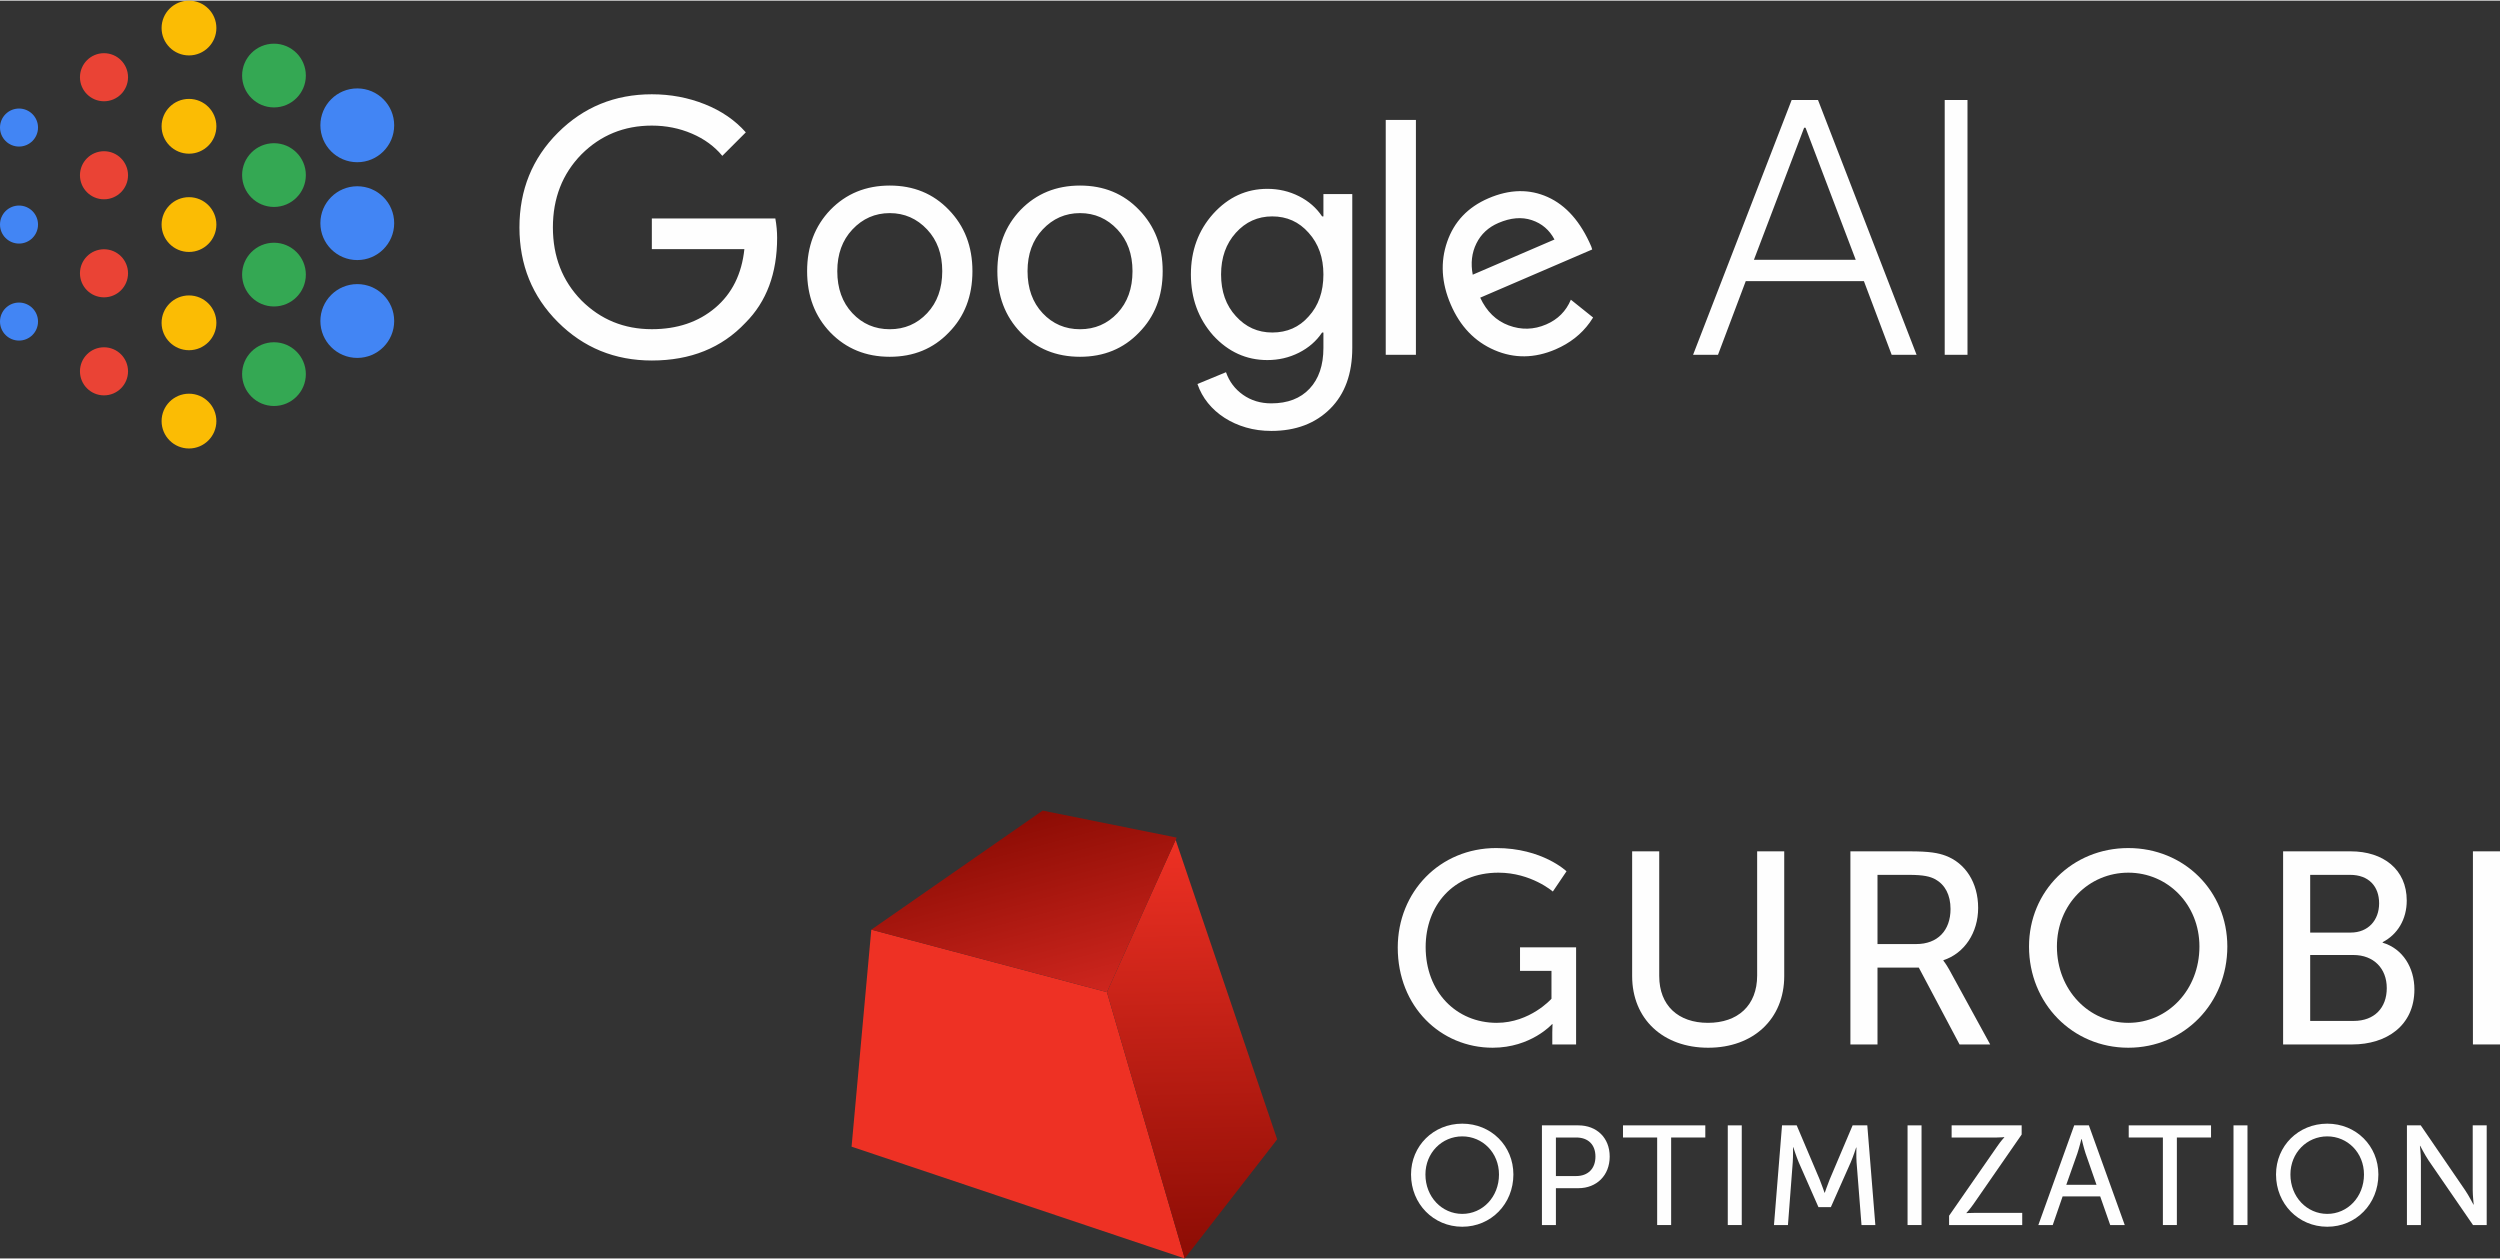 <?xml version="1.0" encoding="UTF-8"?> <!-- Creator: CorelDRAW 2019 (64-Bit) --> <svg xmlns="http://www.w3.org/2000/svg" xmlns:xlink="http://www.w3.org/1999/xlink" xmlns:xodm="http://www.corel.com/coreldraw/odm/2003" xml:space="preserve" width="550px" height="277px" style="shape-rendering:geometricPrecision; text-rendering:geometricPrecision; image-rendering:optimizeQuality; fill-rule:evenodd; clip-rule:evenodd" viewBox="0 0 543.238 273.322"><rect x="0" y="0" width="543.238" height="273.322" fill="#333333" stroke="none"/> <defs> <style type="text/css"> <![CDATA[ .fil3 {fill:#34A853} .fil0 {fill:#4285F4} .fil1 {fill:#EA4335} .fil5 {fill:#EE3124} .fil2 {fill:#FBBC04} .fil4 {fill:#FEFEFE;fill-rule:nonzero} .fil7 {fill:url(#id0)} .fil6 {fill:url(#id1)} ]]> </style> <linearGradient id="id0" gradientUnits="userSpaceOnUse" x1="229.096" y1="175.32" x2="240.296" y2="217.085"> <stop offset="0" style="stop-opacity:1; stop-color:#8C0C04"></stop> <stop offset="1" style="stop-opacity:1; stop-color:#D1271F"></stop> </linearGradient> <linearGradient id="id1" gradientUnits="userSpaceOnUse" x1="257.438" y1="273.322" x2="255.464" y2="182.379"> <stop offset="0" style="stop-opacity:1; stop-color:#8C0C04"></stop> <stop offset="1" style="stop-opacity:1; stop-color:#EE3124"></stop> </linearGradient> </defs> <g id="Ballastierung">  <g id="Google_x0020_AI"> <g> <circle class="fil0" cx="4.131" cy="27.58" r="4.131"></circle> <circle class="fil0" cx="4.131" cy="48.66" r="4.131"></circle> <circle class="fil0" cx="4.131" cy="69.739" r="4.131"></circle> <circle class="fil1" cx="22.598" cy="16.645" r="5.224"></circle> <circle class="fil1" cx="22.598" cy="37.947" r="5.224"></circle> <circle class="fil1" cx="22.598" cy="59.25" r="5.224"></circle> <circle class="fil1" cx="22.598" cy="80.552" r="5.224"></circle> <circle class="fil2" cx="41.066" cy="5.954" r="5.953"></circle> <circle class="fil2" cx="41.066" cy="27.307" r="5.953"></circle> <circle class="fil2" cx="41.066" cy="48.66" r="5.953"></circle> <circle class="fil2" cx="41.066" cy="70.012" r="5.953"></circle> <circle class="fil2" cx="41.066" cy="91.365" r="5.953"></circle> <circle class="fil3" cx="59.533" cy="16.281" r="6.925"></circle> <circle class="fil3" cx="59.533" cy="37.907" r="6.925"></circle> <circle class="fil3" cx="59.533" cy="59.533" r="6.925"></circle> <circle class="fil3" cx="59.533" cy="81.159" r="6.925"></circle> <circle class="fil0" cx="77.636" cy="27.094" r="8.019"></circle> <circle class="fil0" cx="77.636" cy="48.356" r="8.019"></circle> <circle class="fil0" cx="77.636" cy="69.617" r="8.019"></circle> </g> <path class="fil4" d="M168.866 51.519c0,7.734 -2.295,13.895 -6.883,18.484 -5.157,5.466 -11.937,8.198 -20.341,8.198 -8.043,0 -14.849,-2.784 -20.417,-8.352 -5.569,-5.569 -8.353,-12.427 -8.353,-20.572 0,-8.147 2.784,-15.004 8.353,-20.573 5.568,-5.569 12.374,-8.353 20.417,-8.353 4.073,0 7.915,0.722 11.524,2.166 3.609,1.443 6.574,3.48 8.894,6.109l-5.104 5.105c-1.702,-2.062 -3.906,-3.674 -6.613,-4.834 -2.707,-1.159 -5.607,-1.74 -8.701,-1.74 -6.033,0 -11.137,2.088 -15.313,6.265 -4.124,4.228 -6.187,9.512 -6.187,15.855 0,6.341 2.063,11.626 6.187,15.854 4.176,4.176 9.28,6.265 15.313,6.265 5.517,0 10.106,-1.547 13.767,-4.641 3.66,-3.094 5.774,-7.348 6.341,-12.761l-20.108 0 0 -6.651 26.837 0c0.257,1.444 0.387,2.836 0.387,4.176zm6.515 7.269c0,-5.369 1.686,-9.812 5.06,-13.328 3.421,-3.517 7.722,-5.275 12.902,-5.275 5.179,0 9.455,1.758 12.829,5.275 3.421,3.516 5.132,7.959 5.132,13.328 0,5.417 -1.711,9.86 -5.132,13.329 -3.374,3.517 -7.65,5.274 -12.829,5.274 -5.18,0 -9.481,-1.757 -12.902,-5.274 -3.374,-3.516 -5.06,-7.959 -5.06,-13.329zm6.557 0c0,3.754 1.093,6.795 3.279,9.124 2.186,2.328 4.894,3.492 8.126,3.492 3.231,0 5.939,-1.164 8.126,-3.492 2.185,-2.329 3.278,-5.37 3.278,-9.124 0,-3.706 -1.093,-6.723 -3.278,-9.052 -2.234,-2.376 -4.943,-3.564 -8.126,-3.564 -3.184,0 -5.893,1.188 -8.126,3.564 -2.186,2.329 -3.279,5.346 -3.279,9.052zm34.783 0c0,-5.369 1.687,-9.812 5.061,-13.328 3.421,-3.517 7.722,-5.275 12.902,-5.275 5.178,0 9.455,1.758 12.829,5.275 3.421,3.516 5.132,7.959 5.132,13.328 0,5.417 -1.711,9.86 -5.132,13.329 -3.374,3.517 -7.651,5.274 -12.829,5.274 -5.18,0 -9.481,-1.757 -12.902,-5.274 -3.374,-3.516 -5.061,-7.959 -5.061,-13.329zm6.558 0c0,3.754 1.093,6.795 3.279,9.124 2.185,2.328 4.894,3.492 8.126,3.492 3.231,0 5.939,-1.164 8.125,-3.492 2.186,-2.329 3.278,-5.37 3.278,-9.124 0,-3.706 -1.092,-6.723 -3.278,-9.052 -2.233,-2.376 -4.942,-3.564 -8.125,-3.564 -3.184,0 -5.893,1.188 -8.126,3.564 -2.186,2.329 -3.279,5.346 -3.279,9.052zm53.173 13.329c3.231,0 5.869,-1.164 7.912,-3.492 2.139,-2.329 3.207,-5.37 3.207,-9.124 0,-3.659 -1.068,-6.676 -3.207,-9.052 -2.092,-2.376 -4.729,-3.564 -7.912,-3.564 -3.137,0 -5.774,1.188 -7.912,3.564 -2.138,2.376 -3.207,5.393 -3.207,9.052 0,3.706 1.069,6.724 3.207,9.052 2.138,2.376 4.775,3.564 7.912,3.564zm-0.214 21.383c-1.948,0 -3.777,-0.249 -5.488,-0.748 -1.71,-0.499 -3.267,-1.2 -4.669,-2.103 -1.401,-0.903 -2.601,-1.972 -3.599,-3.207 -0.998,-1.236 -1.759,-2.614 -2.281,-4.135l6.201 -2.565c0.713,2.043 1.948,3.682 3.706,4.917 1.759,1.236 3.802,1.854 6.13,1.854 3.564,0 6.344,-1.069 8.34,-3.208 1.995,-2.138 2.993,-5.084 2.993,-8.838l0 -3.35 -0.285 0c-1.235,1.853 -2.911,3.314 -5.025,4.384 -2.114,1.068 -4.407,1.603 -6.878,1.603 -4.562,0 -8.482,-1.781 -11.761,-5.346 -3.231,-3.659 -4.847,-8.077 -4.847,-13.257 0,-5.179 1.616,-9.575 4.847,-13.186 3.279,-3.612 7.199,-5.418 11.761,-5.418 2.471,0 4.764,0.535 6.878,1.604 2.114,1.069 3.79,2.531 5.025,4.384l0.285 0 0 -4.847 6.272 0 0 33.429c0,5.608 -1.592,10.003 -4.775,13.187 -3.231,3.231 -7.508,4.846 -12.83,4.846zm31.433 -67.571l0 51.035 -6.557 0 0 -51.035 6.557 0zm81.647 -4.34l5.724 0 21.423 55.375 -5.414 0 -6.033 -16.009 -25.676 0 -6.033 16.009 -5.414 0 21.423 -55.375zm13.922 34.725l-10.905 -28.693 -0.309 0 -10.906 28.693 22.12 0zm19.335 -34.725l4.95 0 0 55.375 -4.95 0 0 -55.375zm-84.561 54.192c-4.551,1.958 -8.972,2.012 -13.264,0.164 -4.291,-1.849 -7.462,-5.154 -9.511,-9.916 -2.031,-4.719 -2.289,-9.265 -0.774,-13.638 1.514,-4.373 4.504,-7.519 8.972,-9.442 4.593,-1.976 8.887,-2.064 12.883,-0.263 3.997,1.801 7.147,5.378 9.45,10.73l0.208 0.658 -24.335 10.473c1.39,2.998 3.453,5.006 6.189,6.026 2.736,1.02 5.453,0.95 8.15,-0.211 2.531,-1.089 4.316,-2.88 5.359,-5.375 1.655,1.334 2.699,2.148 4.832,3.872 -0.23,0.375 -0.475,0.743 -0.736,1.105 -1.83,2.535 -4.305,4.475 -7.423,5.817zm-17.996 -16.228l17.761 -7.644c-1.092,-2.076 -2.733,-3.481 -4.921,-4.212 -2.187,-0.732 -4.608,-0.527 -7.263,0.616 -2.192,0.943 -3.787,2.429 -4.786,4.457 -1.001,2.028 -1.264,4.289 -0.791,6.783z"></path> </g> <g id="GUROBI"> <g> <polygon class="fil5" points="185.043,249.031 257.438,273.322 240.531,215.453 189.329,201.878 "></polygon> <polygon class="fil6" points="255.454,182.351 277.522,247.443 257.438,273.322 240.531,215.453 "></polygon> <polygon class="fil7" points="226.559,176 255.692,181.875 240.531,215.453 189.329,201.878 "></polygon> </g> <g> <path class="fil4" d="M303.725 205.776c0,12.838 9.331,21.754 20.625,21.754 8.321,0 12.897,-5.111 12.897,-5.111l0.119 0c0,0 -0.059,0.891 -0.059,1.782l0 2.616 5.171 0 0 -21.101 -12.185 0 0 5.112 6.835 0 0 6.063c0,0 -4.636,5.231 -11.887,5.231 -8.796,0 -15.453,-6.717 -15.453,-16.465 0,-8.975 5.943,-16.166 15.81,-16.166 7.132,0 11.828,4.101 11.828,4.101l2.971 -4.398c0,0 -5.23,-5.052 -15.275,-5.052 -12.244,0 -21.397,9.509 -21.397,21.634z"></path> <path id="1" class="fil4" d="M354.658 211.958c0,9.332 6.717,15.572 16.524,15.572 9.807,0 16.523,-6.24 16.523,-15.572l0 -27.103 -5.884 0 0 26.984c0,6.538 -4.22,10.283 -10.698,10.283 -6.42,0 -10.58,-3.745 -10.58,-10.164l0 -27.103 -5.885 0 0 27.103z"></path> <path id="2" class="fil4" d="M402.086 226.817l5.885 0 0 -16.702 8.974 0 8.856 16.702 6.657 0 -8.915 -16.286c-0.773,-1.367 -1.248,-1.902 -1.248,-1.902l0 -0.119c4.577,-1.485 7.548,-6.002 7.548,-11.352 0,-5.528 -2.793,-9.748 -7.073,-11.353 -1.605,-0.594 -3.447,-0.95 -7.846,-0.95l-12.838 0 0 41.962zm5.885 -21.814l0 -15.037 6.775 0c3.269,0 4.636,0.357 5.765,0.951 2.14,1.189 3.329,3.388 3.329,6.479 0,4.696 -2.853,7.607 -7.43,7.607l-8.439 0z"></path> <path id="3" class="fil4" d="M440.895 205.538c0,12.363 9.451,21.992 21.575,21.992 12.126,0 21.517,-9.629 21.517,-21.992 0,-12.065 -9.391,-21.396 -21.517,-21.396 -12.124,0 -21.575,9.331 -21.575,21.396zm6.063 0c0,-9.153 6.953,-16.047 15.512,-16.047 8.559,0 15.454,6.894 15.454,16.047 0,9.451 -6.895,16.584 -15.454,16.584 -8.559,0 -15.512,-7.133 -15.512,-16.584z"></path> <path id="4" class="fil4" d="M496.108 226.817l15.038 0c7.37,0 13.492,-4.042 13.492,-11.947 0,-4.696 -2.497,-8.856 -6.895,-10.164l0 -0.119c3.21,-1.663 5.23,-4.933 5.23,-9.034 0,-6.775 -5.111,-10.698 -12.184,-10.698l-14.681 0 0 41.962zm5.885 -24.309l0 -12.542 8.678 0c4.041,0 6.3,2.497 6.3,6.181 0,3.686 -2.378,6.361 -6.182,6.361l-8.796 0zm0 19.198l0 -14.325 9.391 0c4.398,0 7.25,2.912 7.25,7.192 0,4.279 -2.674,7.133 -7.191,7.133l-9.45 0z"></path> <polygon id="5" class="fil4" points="537.354,226.817 543.238,226.817 543.238,184.855 537.354,184.855 "></polygon> <path class="fil4" d="M306.61 255.076c0,6.381 4.878,11.351 11.136,11.351 6.259,0 11.106,-4.97 11.106,-11.351 0,-6.228 -4.847,-11.045 -11.106,-11.045 -6.258,0 -11.136,4.817 -11.136,11.045zm3.129 0c0,-4.724 3.59,-8.283 8.007,-8.283 4.418,0 7.977,3.559 7.977,8.283 0,4.878 -3.559,8.56 -7.977,8.56 -4.417,0 -8.007,-3.682 -8.007,-8.56z"></path> <path id="1" class="fil4" d="M335.054 266.059l3.037 0 0 -8.007 4.879 0c3.957,0 6.81,-2.761 6.81,-6.872 0,-4.111 -2.853,-6.78 -6.81,-6.78l-7.916 0 0 21.659zm3.037 -10.645l0 -8.376 4.419 0c2.577,0 4.172,1.534 4.172,4.142 0,2.608 -1.595,4.234 -4.204,4.234l-4.387 0z"></path> <polygon id="2" class="fil4" points="360.094,266.059 363.131,266.059 363.131,247.038 370.555,247.038 370.555,244.4 352.669,244.4 352.669,247.038 360.094,247.038 "></polygon> <polygon id="3" class="fil4" points="375.438,266.059 378.475,266.059 378.475,244.4 375.438,244.4 "></polygon> <path id="4" class="fil4" d="M385.475 266.059l3.038 0 1.043 -13.652c0.091,-1.32 0.061,-3.252 0.061,-3.252l0.061 0c0,0 0.675,2.086 1.166,3.252l4.295 9.756 2.7 0 4.326 -9.756c0.521,-1.197 1.166,-3.191 1.166,-3.191l0.061 0c0,0 -0.061,1.871 0.03,3.191l1.074 13.652 3.007 0 -1.749 -21.659 -3.19 0 -4.971 11.719c-0.49,1.196 -1.074,2.914 -1.074,2.914l-0.06 0c0,0 -0.584,-1.718 -1.074,-2.914l-4.971 -11.719 -3.19 0 -1.749 21.659z"></path> <polygon id="5" class="fil4" points="414.503,266.059 417.54,266.059 417.54,244.4 414.503,244.4 "></polygon> <path id="6" class="fil4" d="M423.527 266.059l15.892 0 0 -2.639 -10.493 0c-1.043,0 -1.626,0.062 -1.626,0.062l0 -0.062c0,0 0.737,-0.766 1.565,-1.963l10.431 -15.063 0 -1.994 -15.217 0 0 2.638 9.818 0c1.043,0 1.626,-0.092 1.626,-0.092l0 0.061c0,0 -0.737,0.767 -1.565,1.994l-10.431 15.033 0 2.025z"></path> <path id="7" class="fil4" d="M458.537 266.059l3.16 0 -7.793 -21.659 -3.191 0 -7.792 21.659 3.129 0 2.148 -6.228 8.161 0 2.178 6.228zm-6.197 -18.684c0,0 0.46,1.964 0.828,3.068l2.393 6.872 -6.566 0 2.425 -6.872c0.367,-1.104 0.858,-3.068 0.858,-3.068l0.062 0z"></path> <polygon id="8" class="fil4" points="469.985,266.059 473.022,266.059 473.022,247.038 480.447,247.038 480.447,244.4 462.561,244.4 462.561,247.038 469.985,247.038 "></polygon> <polygon id="9" class="fil4" points="485.33,266.059 488.367,266.059 488.367,244.4 485.33,244.4 "></polygon> <path id="10" class="fil4" d="M494.569 255.076c0,6.381 4.878,11.351 11.137,11.351 6.259,0 11.105,-4.97 11.105,-11.351 0,-6.228 -4.846,-11.045 -11.105,-11.045 -6.259,0 -11.137,4.817 -11.137,11.045zm3.129 0c0,-4.724 3.59,-8.283 8.008,-8.283 4.418,0 7.977,3.559 7.977,8.283 0,4.878 -3.559,8.56 -7.977,8.56 -4.418,0 -8.008,-3.682 -8.008,-8.56z"></path> <path id="11" class="fil4" d="M523.014 266.059l3.037 0 0 -14.051c0,-1.227 -0.215,-3.16 -0.215,-3.16l0.062 0c0,0 1.012,1.963 1.81,3.16l9.664 14.051 2.976 0 0 -21.659 -3.037 0 0 14.081c0,1.197 0.214,3.13 0.214,3.13l-0.061 0c0,0 -1.013,-1.964 -1.81,-3.13l-9.634 -14.081 -3.006 0 0 21.659z"></path> </g> </g> </g> </svg> 